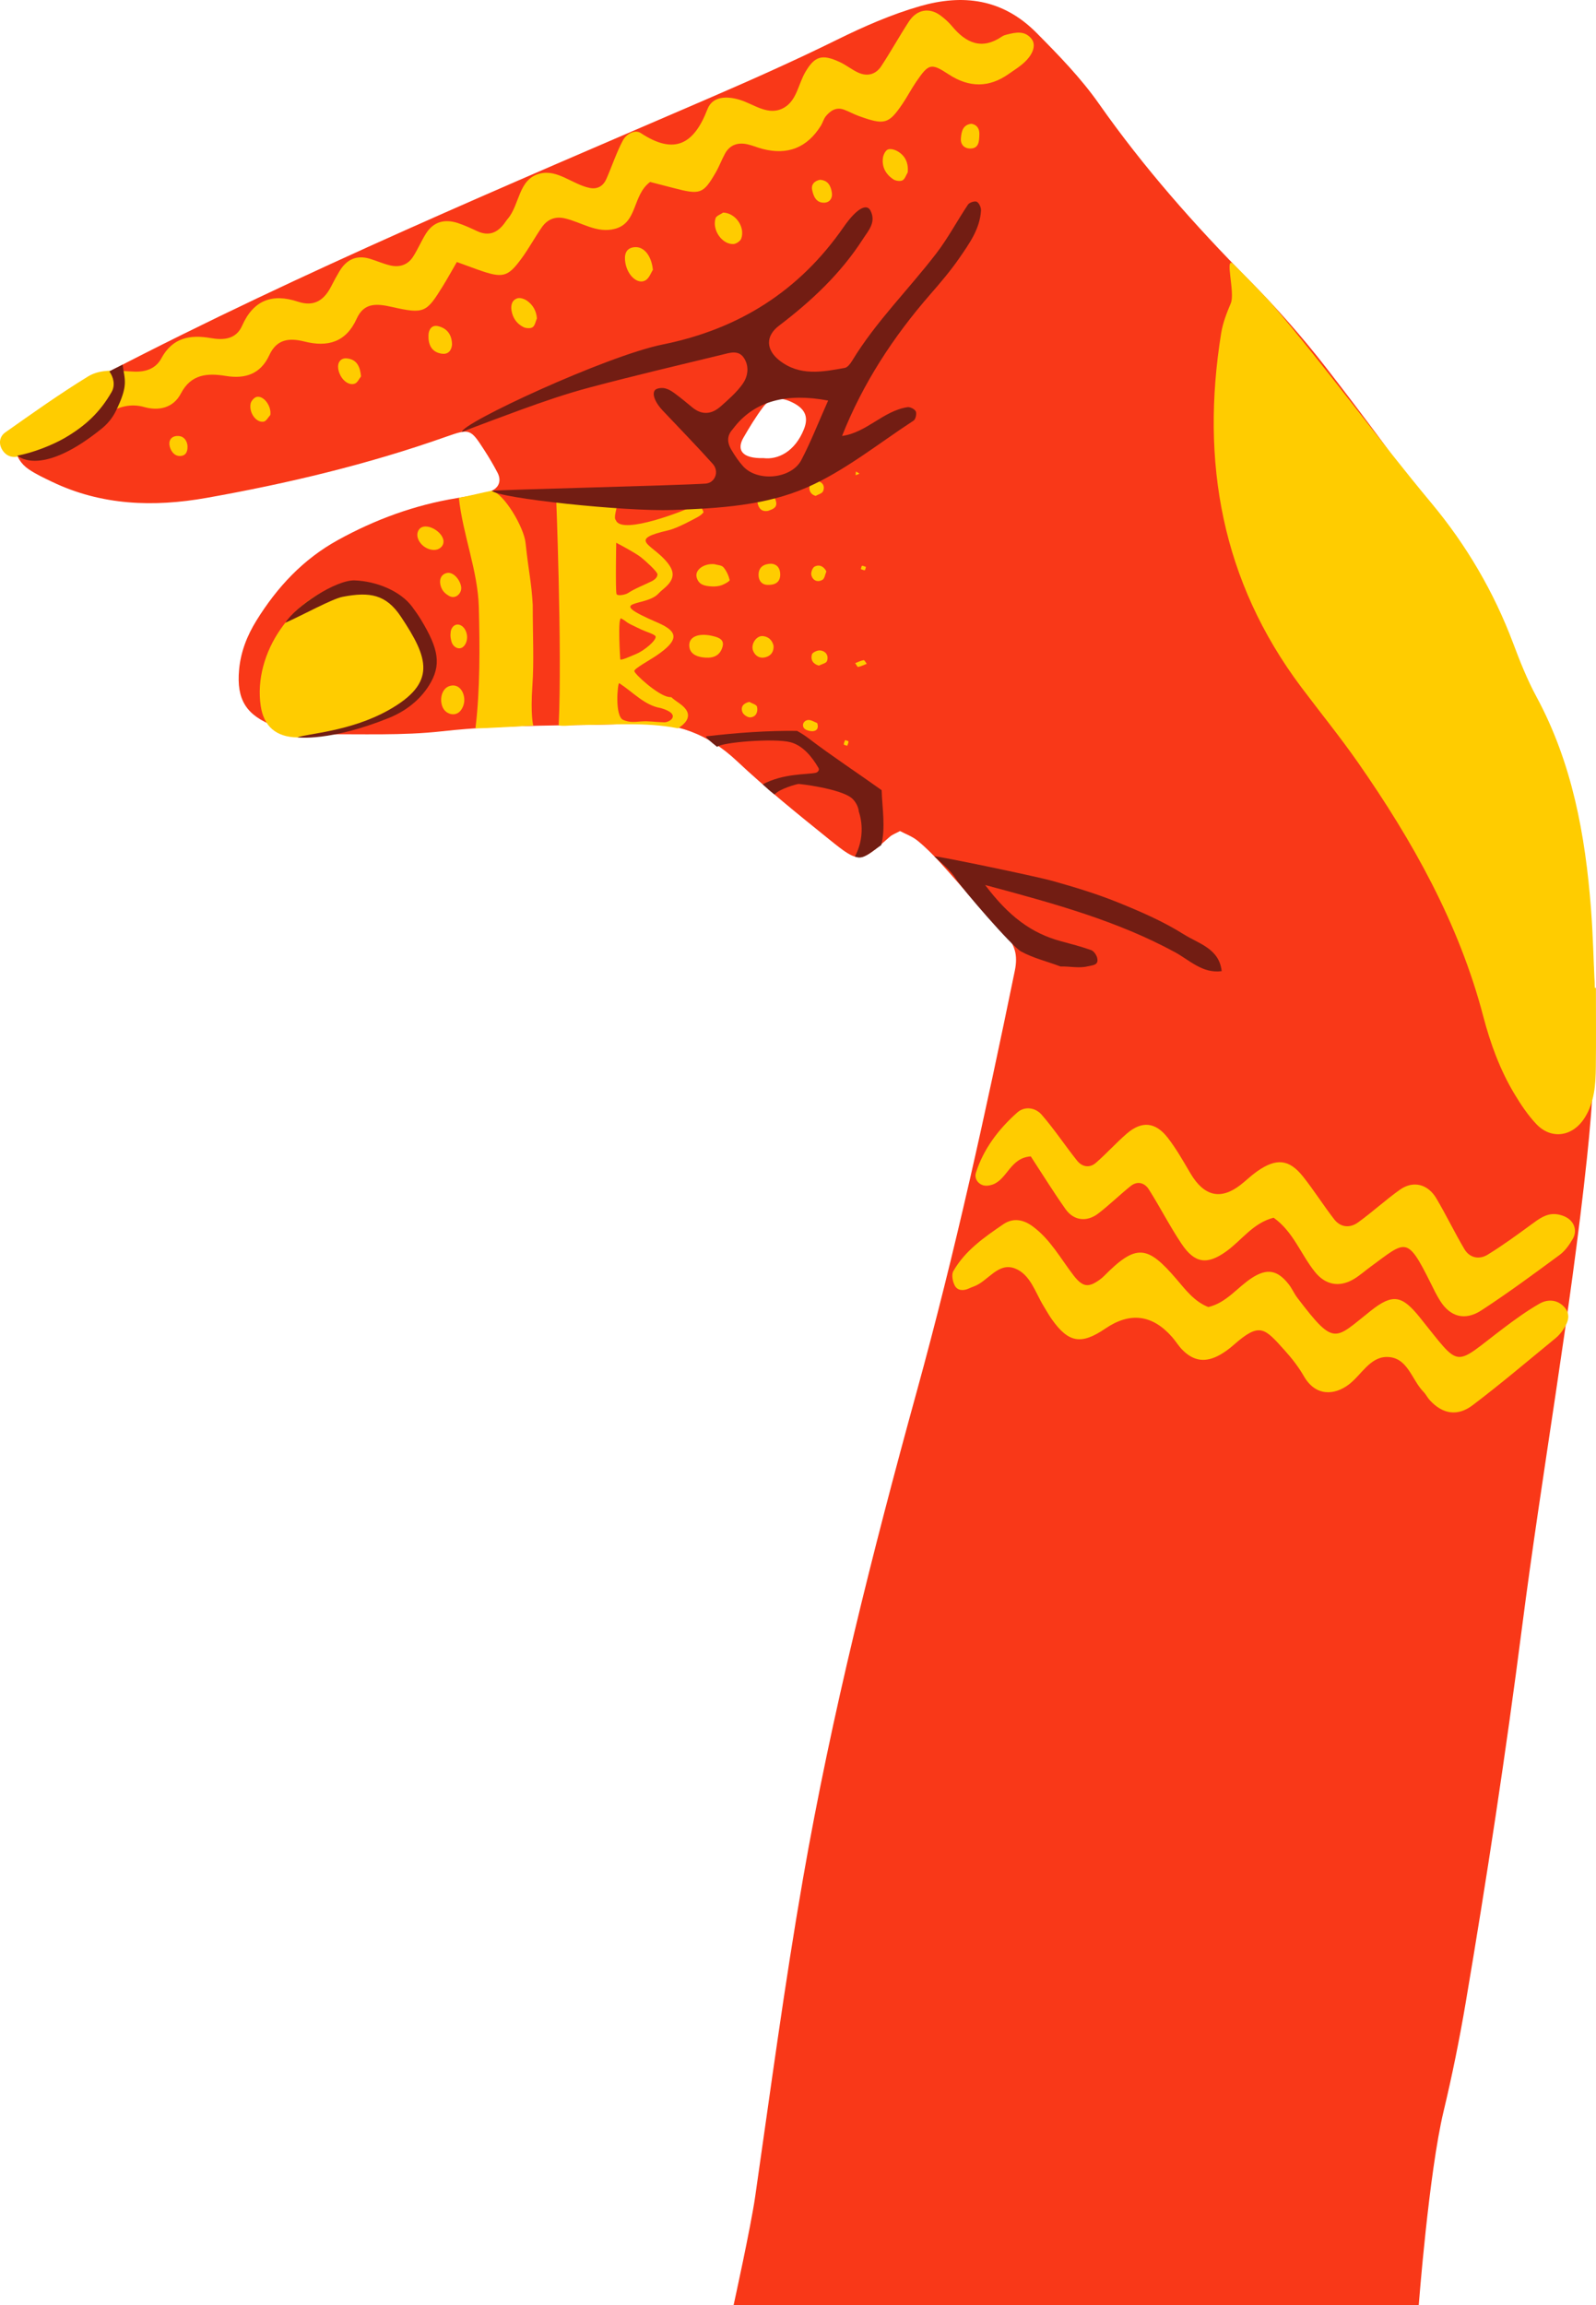 <?xml version="1.0" encoding="UTF-8"?>
<svg id="a" data-name="original" xmlns="http://www.w3.org/2000/svg" width="203.112" height="293.229" viewBox="0 0 203.112 293.229">
  <path d="M81.054,92.049c5.021-.201,9.067,1.324,12.715,4.752,3.743,3.518,7.759,6.755,11.764,9.981,3.857,3.106,3.913,3.025,7.705-.337.322-.285.763-.434,1.3-.729.696.371,1.56.679,2.231,1.224,1.033.84,1.982,1.799,2.88,2.786,2.708,2.976,5.273,6.091,8.101,8.947,1.443,1.457,1.804,2.837,1.403,4.787-3.686,17.952-7.606,35.839-12.477,53.524-5.638,20.471-10.839,41.072-14.487,62.005-2.34,13.426-4.14,26.948-6.084,40.441-.556,3.858-2.745,13.798-2.745,13.798h87.193s1.294-16.853,3.158-24.638c1.092-4.561,2.026-9.169,2.81-13.793,2.69-15.865,5.115-31.762,7.169-47.734,2.566-19.945,6.148-39.76,8.274-59.773,1.543-14.533,1.742-28.961-2.227-43.266-3.734-13.458-8.576-26.373-16.647-37.866-4.625-6.587-9.412-13.069-14.352-19.423-3.013-3.874-6.286-7.583-9.741-11.069-6.944-7.008-13.45-14.363-19.122-22.442-2.322-3.307-5.114-6.169-7.958-9.039-4.338-4.377-9.405-4.961-14.845-3.397-3.626,1.042-7.147,2.588-10.541,4.262-5.416,2.67-10.919,5.118-16.462,7.511-25.647,11.069-51.418,21.873-76.247,34.739-2.58,1.337-5.148,2.704-7.654,4.172-1.141.668-2.235,1.506-3.144,2.463-1.715,1.806-1.393,4.401.648,5.775.92.62,1.944,1.095,2.948,1.577,6.312,3.028,12.963,3.237,19.676,2.045,10.348-1.837,20.557-4.268,30.488-7.78,3.024-1.069,3.104-.987,4.839,1.69.607.936,1.178,1.901,1.693,2.89.589,1.132.097,2.142-1.26,2.483-1.295.325-2.621.537-3.94.752-5.349.874-10.347,2.705-15.092,5.318-4.442,2.445-7.746,5.989-10.383,10.241-1.197,1.929-2.006,3.989-2.214,6.262-.352,3.852.931,5.826,4.52,7.189,1.917.728,3.89,1.064,5.911,1.038,5.141-.064,10.323.179,15.412-.391,8.258-.925,16.526-.645,24.786-.976ZM94.613,55.675c.764-1.323,1.565-2.637,2.477-3.86.894-1.2,2.094-1.36,3.487-.745,1.856.819,2.384,1.906,1.731,3.535-1.149,2.867-3.323,3.896-5.139,3.671-2.786.07-3.441-1.069-2.556-2.602Z" fill="#f93818"/>
  <g>
    <path d="M203.102,125.668c0,3.348.029,6.696-.01,10.043-.026,2.237-.163,4.464-1.404,6.453-1.515,2.43-4.253,2.862-6.188.808-1.059-1.124-1.94-2.445-2.742-3.774-1.858-3.08-3.085-6.445-3.991-9.905-3.102-11.843-8.986-22.309-15.913-32.249-2.296-3.294-4.839-6.416-7.252-9.63-10.126-13.489-12.831-28.67-10.191-45.041.21-1.301.711-2.578,1.228-3.802.575-1.36-.851-6.055.31-4.996.493.45,4.466,4.556,4.899,5.064,6.953,8.154,13.461,17.133,20.323,25.364,4.459,5.348,7.953,11.304,10.411,17.854.861,2.295,1.776,4.596,2.939,6.748,4.565,8.444,6.233,17.613,6.957,27.025.257,3.338.329,6.689.486,10.035.046,0,.092.002.138.002Z" fill="#fc0"/>
    <path d="M82.742,23.144c-2.282,1.685-1.577,5.157-4.435,5.952-2.34.651-4.31-.842-6.456-1.326-1.238-.279-2.212.157-2.902,1.151-.891,1.284-1.638,2.671-2.559,3.932-1.796,2.456-2.409,2.579-5.657,1.423-.814-.289-1.623-.591-2.594-.946-.651,1.123-1.18,2.091-1.76,3.028-2.103,3.398-2.353,3.629-6.501,2.688-1.993-.453-3.561-.55-4.488,1.5-1.361,3.008-3.705,3.637-6.641,2.899-1.929-.485-3.531-.321-4.472,1.728-1.102,2.399-3.055,3.056-5.53,2.651-2.336-.382-4.43-.257-5.73,2.238-.975,1.871-2.868,2.227-4.66,1.718-3.38-.96-6.009,1.716-8.642,3.885-2.029,1.672-4.486,2.009-6.941,2.228-.825.415-1.795.306-2.395-.532-.593-.827-.49-1.806.304-2.365,3.461-2.436,6.915-4.897,10.52-7.107,1.751-1.073,3.925-.683,5.929-.618,1.471.048,2.71-.405,3.4-1.685,1.414-2.621,3.631-3.044,6.273-2.583,1.642.287,3.238.175,4.006-1.565,1.442-3.267,3.848-4.144,7.091-3.066,2.143.712,3.399-.24,4.301-2.05.299-.599.628-1.184.966-1.762.899-1.538,2.186-2.176,3.944-1.632.852.263,1.676.63,2.54.834,1.183.279,2.239-.054,2.913-1.099.603-.935,1.039-1.978,1.626-2.924.963-1.551,2.397-1.913,4.067-1.369.844.275,1.657.656,2.465,1.031,1.462.679,2.575.225,3.476-1.002.132-.18.252-.37.398-.539,1.568-1.811,1.347-5.089,4.108-5.781,2.249-.564,4.151,1.372,6.319,1.822,1.009.21,1.745-.234,2.144-1.136.719-1.63,1.271-3.343,2.105-4.908.401-.752,1.477-1.457,2.281-.927,4.257,2.805,6.756,1.445,8.475-3.031.643-1.675,2.455-1.699,4.096-1.207,1.862.559,3.674,2.148,5.669.997,1.606-.926,1.804-3.009,2.703-4.534,1.194-2.026,2.123-2.312,4.39-1.255.807.377,1.517.961,2.325,1.332,1.156.53,2.238.249,2.929-.8,1.226-1.859,2.306-3.815,3.52-5.683,1.007-1.55,2.596-1.836,4.019-.785.534.395,1.046.851,1.469,1.361,1.792,2.159,3.807,3.072,6.391,1.304.179-.122.407-.187.622-.24,1.097-.271,2.209-.523,3.079.508.711.843.209,2.192-1.257,3.365-.523.418-1.092.778-1.641,1.163q-3.688,2.59-7.577.055c-2.276-1.484-2.554-1.435-4.174.933-.63.921-1.141,1.922-1.77,2.842-1.742,2.551-2.27,2.685-5.577,1.484-.628-.228-1.217-.565-1.845-.793-.987-.359-1.721.132-2.308.847-.276.337-.383.807-.619,1.184q-2.627,4.219-7.449,2.96c-.646-.169-1.266-.444-1.917-.585-1.199-.259-2.214.06-2.835,1.182-.431.779-.736,1.629-1.182,2.398-1.598,2.758-1.965,2.878-5.415,1.973-1.047-.275-2.096-.542-2.938-.76Z" fill="#fc0"/>
    <path d="M162.084,154.902c-2.624.669-4.053,2.868-6.041,4.293-2.409,1.727-3.997,1.539-5.682-.982-1.495-2.236-2.719-4.645-4.159-6.919-.522-.824-1.443-1.119-2.315-.418-1.405,1.13-2.695,2.401-4.126,3.495-1.464,1.119-3.122.907-4.161-.565-1.544-2.188-2.954-4.466-4.419-6.703-2.615.18-2.96,2.874-4.838,3.574-.392.146-.919.212-1.294.077-.694-.249-1.061-.919-.848-1.583.98-3.048,2.883-5.541,5.26-7.654.96-.853,2.325-.612,3.095.273,1.618,1.859,2.981,3.929,4.52,5.858.627.785,1.581.974,2.379.282,1.361-1.181,2.568-2.534,3.93-3.714,1.907-1.653,3.653-1.512,5.233.523,1.096,1.413,1.978,2.992,2.891,4.534q2.587,4.369,6.344,1.469c.715-.553,1.362-1.194,2.099-1.716,2.451-1.736,4.098-1.594,5.87.635,1.398,1.758,2.597,3.667,3.972,5.444.806,1.042,1.998,1.143,3.02.406,1.833-1.319,3.501-2.862,5.341-4.17,1.679-1.193,3.548-.739,4.635,1.095,1.257,2.117,2.32,4.345,3.575,6.463.668,1.127,1.883,1.364,2.953.708,1.923-1.179,3.747-2.518,5.568-3.848.927-.677,1.843-1.393,3.04-1.315.631.041,1.367.291,1.826.696.716.632.898,1.595.413,2.439-.436.759-.984,1.542-1.682,2.055-3.273,2.412-6.549,4.832-9.957,7.053-2.097,1.366-3.956.819-5.235-1.188-.481-.755-.868-1.571-1.267-2.374-3.002-6.029-3.125-5.254-7.616-1.977-.73.533-1.409,1.149-2.188,1.6-1.789,1.035-3.535.699-4.845-.91-1.823-2.24-2.76-5.14-5.291-6.937Z" fill="#fc0"/>
    <path d="M153.769,166.268c2.341-.552,3.698-2.516,5.576-3.724,1.905-1.225,3.235-1.001,4.675.845.412.529.677,1.167,1.084,1.701,4.789,6.288,4.7,5.316,9.376,1.627,2.773-2.188,3.949-1.936,6.191.843,5.405,6.7,4.137,6.31,10.766,1.32,1.44-1.084,2.914-2.147,4.478-3.043,1.025-.587,2.243-.548,3.13.395.948,1.008.489,2.048-.18,3.006-.255.365-.562.713-.908.996-3.498,2.86-6.941,5.792-10.545,8.519-1.955,1.48-3.849,1.111-5.451-.636-.302-.33-.498-.755-.811-1.073-1.517-1.545-2.009-4.43-4.659-4.428-2.147.001-3.233,2.278-4.827,3.494-1.819,1.388-4.23,1.561-5.727-1.044-.666-1.158-1.505-2.245-2.405-3.244-2.625-2.915-3.183-3.687-6.554-.719-.506.446-1.06.857-1.644,1.196-1.872,1.085-3.436.884-4.904-.632-.468-.483-.816-1.076-1.261-1.582q-3.777-4.296-8.499-1.083c-3.075,2.093-4.682,1.823-6.803-1.165-.389-.549-.717-1.14-1.068-1.715-1.048-1.712-1.661-3.977-3.596-4.751-2.203-.881-3.452,1.638-5.298,2.285-.214.075-.423.165-.629.259-.699.317-1.437.258-1.774-.388-.271-.52-.438-1.378-.18-1.829,1.485-2.6,3.916-4.297,6.347-5.955,1.292-.881,2.586-.603,3.779.28,2.235,1.653,3.52,4.067,5.161,6.198,1.168,1.516,1.901,1.617,3.361.551.182-.133.358-.278.515-.437,4.11-4.154,5.526-3.953,9.244.391,1.147,1.34,2.253,2.834,4.041,3.54Z" fill="#fc0"/>
    <path d="M85.438,88.691c-.123-.014-.248-.016-.37-.037-1.393-.246-4.316-2.906-4.343-3.291-.022-.311,1.904-1.351,2.796-1.955,2.993-2.026,2.784-3.079.153-4.214-6.994-3.017-1.486-1.918.123-3.687.299-.329.668-.592.991-.901,1.238-1.181.961-2.157-.145-3.374-1.904-2.093-4.66-2.612.421-3.776,1.153-.264,3.346-1.481,3.624-1.629.305-.162.631-.374.84-.654.003-.004.005-.004.007-.008-.013-.09-.417-1.087-.752-1.32-.064-.024-.126-.047-.189-.071-2.745.629-6.628-.936-6.628-.936,0,0-3.245-.038-6.167.26-1.212.123-5.047-.487-5.047-.487,0,0,.809,19.936.348,29.66.632.153,1.562-.039,2.791-.043,3.934-.012,8.312-.403,12.383.42.884-.527,1.589-1.315,1.152-2.176-.399-.786-1.331-1.162-1.987-1.779ZM81.584,80.069c.65.305,1.759.617,1.848.889.146.443-1.374,1.809-2.642,2.304-.366.143-1.899.869-1.857.574-.004-.025-.352-5.439.132-5.161,1.092.626.09.257,2.519,1.395ZM78.562,64.037c.02-.202,1.03.004,1.258.14,2.593-.484,5.108.435,7.702.52.102.003-8.387,3.48-9.14,1.483-.329-.304.106-1.404.18-2.143ZM78.454,75.539c-.141-.578-.032-6.498-.032-6.498,0,0,2.341,1.22,3.146,1.845.458.355,2.103,1.826,2.103,2.174s-.271.643-.743.881c-1.03.519-2.06.881-3.028,1.514-.296.194-1.363.421-1.445.084ZM84.386,91.875c-1.065-.019-1.764-.18-2.836-.099-.823.062-1.429.144-2.228-.19-1.129-.472-.72-4.816-.514-4.681,1.812,1.188,3.246,2.835,5.276,3.165,2.78.794,1.107,1.935.303,1.805Z" fill="#fc0"/>
    <path d="M37.854,93.804c-2.734-.039-4.285-1.421-4.672-3.987-1.016-6.734,4.144-14.176,10.772-15.487,3.081-.609,5.783.157,7.705,2.707,1.052,1.397,1.985,2.959,2.612,4.585,1.315,3.414.45,6.01-2.764,7.963-4.23,2.57-8.905,3.892-13.652,4.219Z" fill="#fc0"/>
    <path d="M66.881,69.042c-.212-1.976-2.71-6.224-4.291-6.619-1.206.234-2.984.688-4.195.898.512,4.744,2.429,9.302,2.545,13.972.123,4.976.169,10.417-.433,15.354.523.054,7.356-.351,7.356-.351,0,0-.372-1.305-.108-5.102.215-3.104.043-6.236.043-10.251-.188-3.116-.489-3.918-.917-7.901Z" fill="#fc0"/>
    <path d="M83.089,34.329c-.239.357-.468,1.063-.945,1.335-.987.562-2.291-.606-2.562-2.253-.153-.926-.004-1.842,1.137-1.966,1.209-.131,2.187,1.051,2.371,2.883Z" fill="#fc0"/>
    <path d="M115.517,21.939c-.217.35-.358.854-.67,1.005-.306.149-.871.066-1.173-.138-.949-.639-1.474-1.576-1.306-2.747.055-.383.312-.903.619-1.039.317-.14.864.011,1.212.208,1.032.586,1.436,1.536,1.318,2.711Z" fill="#fc0"/>
    <path d="M92.032,27.044c1.539.035,2.822,1.801,2.307,3.294-.111.322-.642.689-.996.706-1.448.07-2.749-1.799-2.277-3.284.098-.31.632-.481.966-.716Z" fill="#fc0"/>
    <path d="M90.905,71.767c.376.114.919.117,1.155.387.39.446.658,1.047.8,1.626.033.136-.617.515-1,.655-.389.142-.839.189-1.255.165-.843-.048-1.699-.158-1.955-1.186-.228-.915.924-1.764,2.254-1.648Z" fill="#fc0"/>
    <path d="M91.949,82.289c-.385,1.335-1.485,1.476-2.563,1.326-.843-.117-1.727-.535-1.665-1.637.06-1.073,1.386-1.516,3.201-1.016.562.155,1.29.415,1.028,1.326Z" fill="#fc0"/>
    <path d="M68.33,40.499c-.17.388-.245.917-.544,1.124-.269.186-.846.149-1.175-.015-.833-.415-1.35-1.149-1.51-2.079-.118-.689.039-1.367.757-1.584.35-.106.889.082,1.219.314.751.528,1.181,1.299,1.252,2.241Z" fill="#fc0"/>
    <path d="M57.526,43.857c-.085.822-.57,1.246-1.3,1.138-1.336-.197-1.745-1.188-1.693-2.392.031-.709.431-1.294,1.211-1.115,1.217.28,1.778,1.17,1.782,2.368Z" fill="#fc0"/>
    <path d="M45.946,47.881c-.254.317-.442.775-.764.909-.86.355-1.954-.617-2.142-1.909-.108-.745.297-1.351,1.066-1.292,1.345.102,1.731,1.123,1.84,2.293Z" fill="#fc0"/>
    <path d="M34.403,52.794c-.275.292-.514.779-.833.84-.954.181-1.906-1.111-1.676-2.299.065-.333.47-.789.784-.849.912-.174,1.891,1.202,1.725,2.308Z" fill="#fc0"/>
    <path d="M98.133,71.709c.821.064,1.128.617,1.159,1.276.05,1.08-.655,1.449-1.612,1.416-.764-.027-1.131-.562-1.141-1.238-.016-1.048.678-1.428,1.595-1.454Z" fill="#fc0"/>
    <path d="M98.445,82.14c.049.764-.33,1.289-1.036,1.47-.708.182-1.288-.138-1.566-.823-.334-.824.41-1.961,1.256-1.872.683.072,1.176.508,1.345,1.225Z" fill="#fc0"/>
    <path d="M123.615,15.745c.784.133,1.046.694,1.023,1.353-.029.833-.022,1.84-1.243,1.795-.69-.026-1.17-.523-1.109-1.29.069-.875.237-1.722,1.329-1.859Z" fill="#fc0"/>
    <path d="M104.342,22.871c1.042.052,1.393.785,1.526,1.649.108.702-.296,1.241-.964,1.265-1.035.036-1.389-.821-1.551-1.648-.134-.686.302-1.119.988-1.266Z" fill="#fc0"/>
    <path d="M23.852,56.6c.071.708-.112,1.35-.874,1.403-.739.051-1.2-.533-1.375-1.205-.187-.722.16-1.284.906-1.338.733-.053,1.215.4,1.343,1.141Z" fill="#fc0"/>
    <path d="M95.357,89.286c.338.197.918.342.981.609.148.63-.091,1.309-.858,1.361-.324.022-.857-.329-.983-.638-.293-.718.129-1.166.861-1.332Z" fill="#fc0"/>
    <path d="M104.216,84.67c-.75-.193-1.079-.747-.893-1.414.073-.262.698-.553,1.04-.518.735.076,1.127.655.884,1.353-.098.281-.679.394-1.031.578Z" fill="#fc0"/>
    <path d="M105.168,72.689c-.157.363-.217.905-.497,1.067-.626.362-1.246.094-1.419-.61-.078-.318.149-.933.414-1.069.616-.316,1.173-.03,1.502.612Z" fill="#fc0"/>
    <path d="M103.8,63.084c-.711-.212-.901-.789-.739-1.374.069-.249.635-.547.934-.508.691.089,1.026.64.75,1.287-.121.283-.622.404-.945.594Z" fill="#fc0"/>
    <path d="M97.761,64.982c-.825.159-1.207-.314-1.342-.974-.156-.762.343-1.166,1.008-1.314.804-.178,1.128.4,1.313,1.029.254.861-.413,1.051-.978,1.259Z" fill="#fc0"/>
    <path d="M103.997,91.978c.2.535.036.983-.52,1.028-.392.032-.984-.121-1.174-.403-.29-.428.007-.964.538-1.015.37-.035.77.248,1.157.389Z" fill="#fc0"/>
    <path d="M107.552,94.144c.152.058.43.112.432.176.006.181-.1.366-.162.55-.153-.058-.433-.113-.435-.175-.004-.182.102-.367.164-.551Z" fill="#fc0"/>
    <path d="M108.838,84.355c.357-.137.706-.314,1.076-.38.099-.018.259.302.39.467-.365.143-.722.322-1.1.401-.084.018-.242-.315-.366-.488Z" fill="#fc0"/>
    <path d="M109.549,72.392c.051-.147.094-.415.153-.419.164-.01.335.09.503.147-.05.147-.094.415-.153.418-.165.009-.336-.09-.504-.147Z" fill="#fc0"/>
    <polygon points="109.383 60.257 108.889 60.449 108.931 59.979 109.383 60.257" fill="#fc0"/>
  </g>
  <g>
    <path d="M124.315,25.668c-.253-.134-.939.084-1.122.355-1.37,2.037-2.523,4.234-4.01,6.177-3.529,4.61-7.714,8.707-10.749,13.71-.219.361-.572.825-.926.89-2.86.518-5.741,1.078-8.325-.957-1.684-1.326-1.809-3.071-.05-4.408,4.127-3.137,7.865-6.634,10.68-11.02.686-1.07,1.734-2.137.961-3.633-.476-.922-1.743-.303-3.417,2.109-5.644,8.131-13.335,12.979-23.003,14.926-7.233,1.457-25.787,10.097-25.549,11.13,1.114-.48,6.686-2.529,7.376-2.781,2.918-1.065,5.868-2.081,8.868-2.878,5.577-1.482,11.196-2.804,16.805-4.161,1.038-.251,2.228-.709,2.933.588.586,1.078.345,2.267-.303,3.163-.768,1.06-1.789,1.955-2.78,2.83-1.127.994-2.361,1.138-3.598.116-.686-.566-1.37-1.136-2.082-1.668-.697-.521-1.404-1.011-2.377-.709-.806.25-.506,1.504.687,2.772,2.129,2.263,4.308,4.481,6.378,6.796.858.959.295,2.424-.935,2.505-3.546.234-25.722.764-27.185.907.831.95,16.901,2.664,23.046,2.447,5.81-.206,11.785-.55,17.081-2.88,4.829-2.125,9.076-5.575,13.548-8.49.26-.169.415-.865.282-1.166-.13-.292-.726-.595-1.063-.543-3.091.472-5.194,3.241-8.323,3.66,2.636-6.659,6.483-12.561,11.171-17.948,1.319-1.515,2.634-3.052,3.771-4.703,1.258-1.827,2.596-3.677,2.74-6.016.023-.379-.229-.958-.527-1.116ZM101.984,58.516c-1.263,2.411-5.57,2.822-7.406.806-.589-.646-1.084-1.394-1.529-2.15-.469-.797-.571-1.648.086-2.439.14-.169.272-.346.41-.516q3.871-4.773,11.846-3.262c-1.257,2.821-2.202,5.259-3.408,7.56Z" fill="#721d13"/>
    <path d="M53.594,78.859c-.343-.567-.727-1.112-1.12-1.646-1.537-2.086-4.644-3.283-7.336-3.382-2.368-.087-7.504,3.283-8.826,5.388,2.171-.949,5.925-3.033,7.284-3.297,3.448-.669,5.535-.32,7.431,2.532,3.489,5.248,4.626,8.4-1.596,11.89-4.87,2.732-10.426,2.98-11.578,3.459.025-.002,4.168.554,11.677-2.491,2.046-.829,3.861-2.214,5.041-4.079,1.668-2.636,1.242-4.699-.978-8.374Z" fill="#721d13"/>
    <path d="M112.203,100.517c-3.089-2.21-6.275-4.292-9.296-6.591-.48-.366-.969-.677-1.468-.951-3.735-.049-7.863.251-11.585.698-.034.15.559.661,1.416,1.339.487-.581,7.284-1.141,9.343-.591,1.588.424,2.77,1.911,3.555,3.277.155.269-.106.549-.348.606-1.042.242-4.105.05-6.752,1.468.481.448.97.891,1.501,1.294.678-.763,2.913-1.34,3.01-1.334-.058-.066,5.324.567,6.804,1.788.453.374.829,1.043.902,1.62.002.016-.004.034-.003.05.633,1.884.461,4.02-.487,5.766.864.359,1.41-.035,3.019-1.214.124-.091.225-.158.338-.239.569-2.211.119-4.744.049-6.986Z" fill="#721d13"/>
    <path d="M150.662,118.862c-2.622-1.656-5.529-2.911-8.418-4.08-2.686-1.086-5.481-1.93-8.275-2.714-2.281-.64-15.006-3.265-15.061-3.135.933.893,2.057,1.749,2.753,2.873.755,1.219,7.109,8.592,8.293,9.236,1.553.844,3.336,1.266,5.012,1.904,1.144-.044,2.366.259,3.467-.024.561-.144,1.451-.098,1.192-1.09-.098-.375-.431-.853-.768-.973-1.251-.446-2.544-.78-3.83-1.126-3.78-1.015-6.676-3.199-9.656-7.154,8.966,2.398,16.838,4.585,24.132,8.533,1.876,1.016,3.524,2.752,5.969,2.425-.298-2.875-2.956-3.507-4.809-4.676Z" fill="#721d13"/>
    <path d="M15.602,46.38c-.631.35-1.058.517-1.688.87.5.666.802,1.724.289,2.618-1.497,2.61-3.374,4.337-5.975,5.849-1.542.896-4.079,1.901-6.033,2.242.398.307,3.356,2.529,10.746-3.434.746-.602,1.373-1.361,1.796-2.222,1.633-3.329,1.139-3.922.865-5.923Z" fill="#721d13"/>
  </g>
  <g>
    <path d="M53.161,67.687c-.178.542.107,1.217.602,1.668.459.419,1.112.671,1.685.587.573-.084,1.021-.538.995-1.088-.068-1.386-2.76-2.759-3.282-1.166Z" fill="#fc0"/>
    <path d="M56.64,75.441c.291.248.621.496,1.003.507.527.015.98-.468,1.048-.991.109-.837-.876-2.315-1.86-2.059-1.234.322-.897,1.939-.191,2.542Z" fill="#fc0"/>
    <path d="M57.458,81.619c.2.704.905,1.063,1.411.72.344-.233.567-.735.575-1.245.008-.51-.19-1.012-.497-1.322-.279-.281-.657-.408-.993-.272-.336.136-.606.557-.607,1.02,0,0-.09.394.11,1.098Z" fill="#fc0"/>
    <path d="M56.622,90.404c.385.412,1.032.592,1.542.352.446-.209.713-.679.85-1.152.312-1.077-.353-2.72-1.734-2.358-1.274.335-1.454,2.307-.659,3.157Z" fill="#fc0"/>
  </g>
</svg>